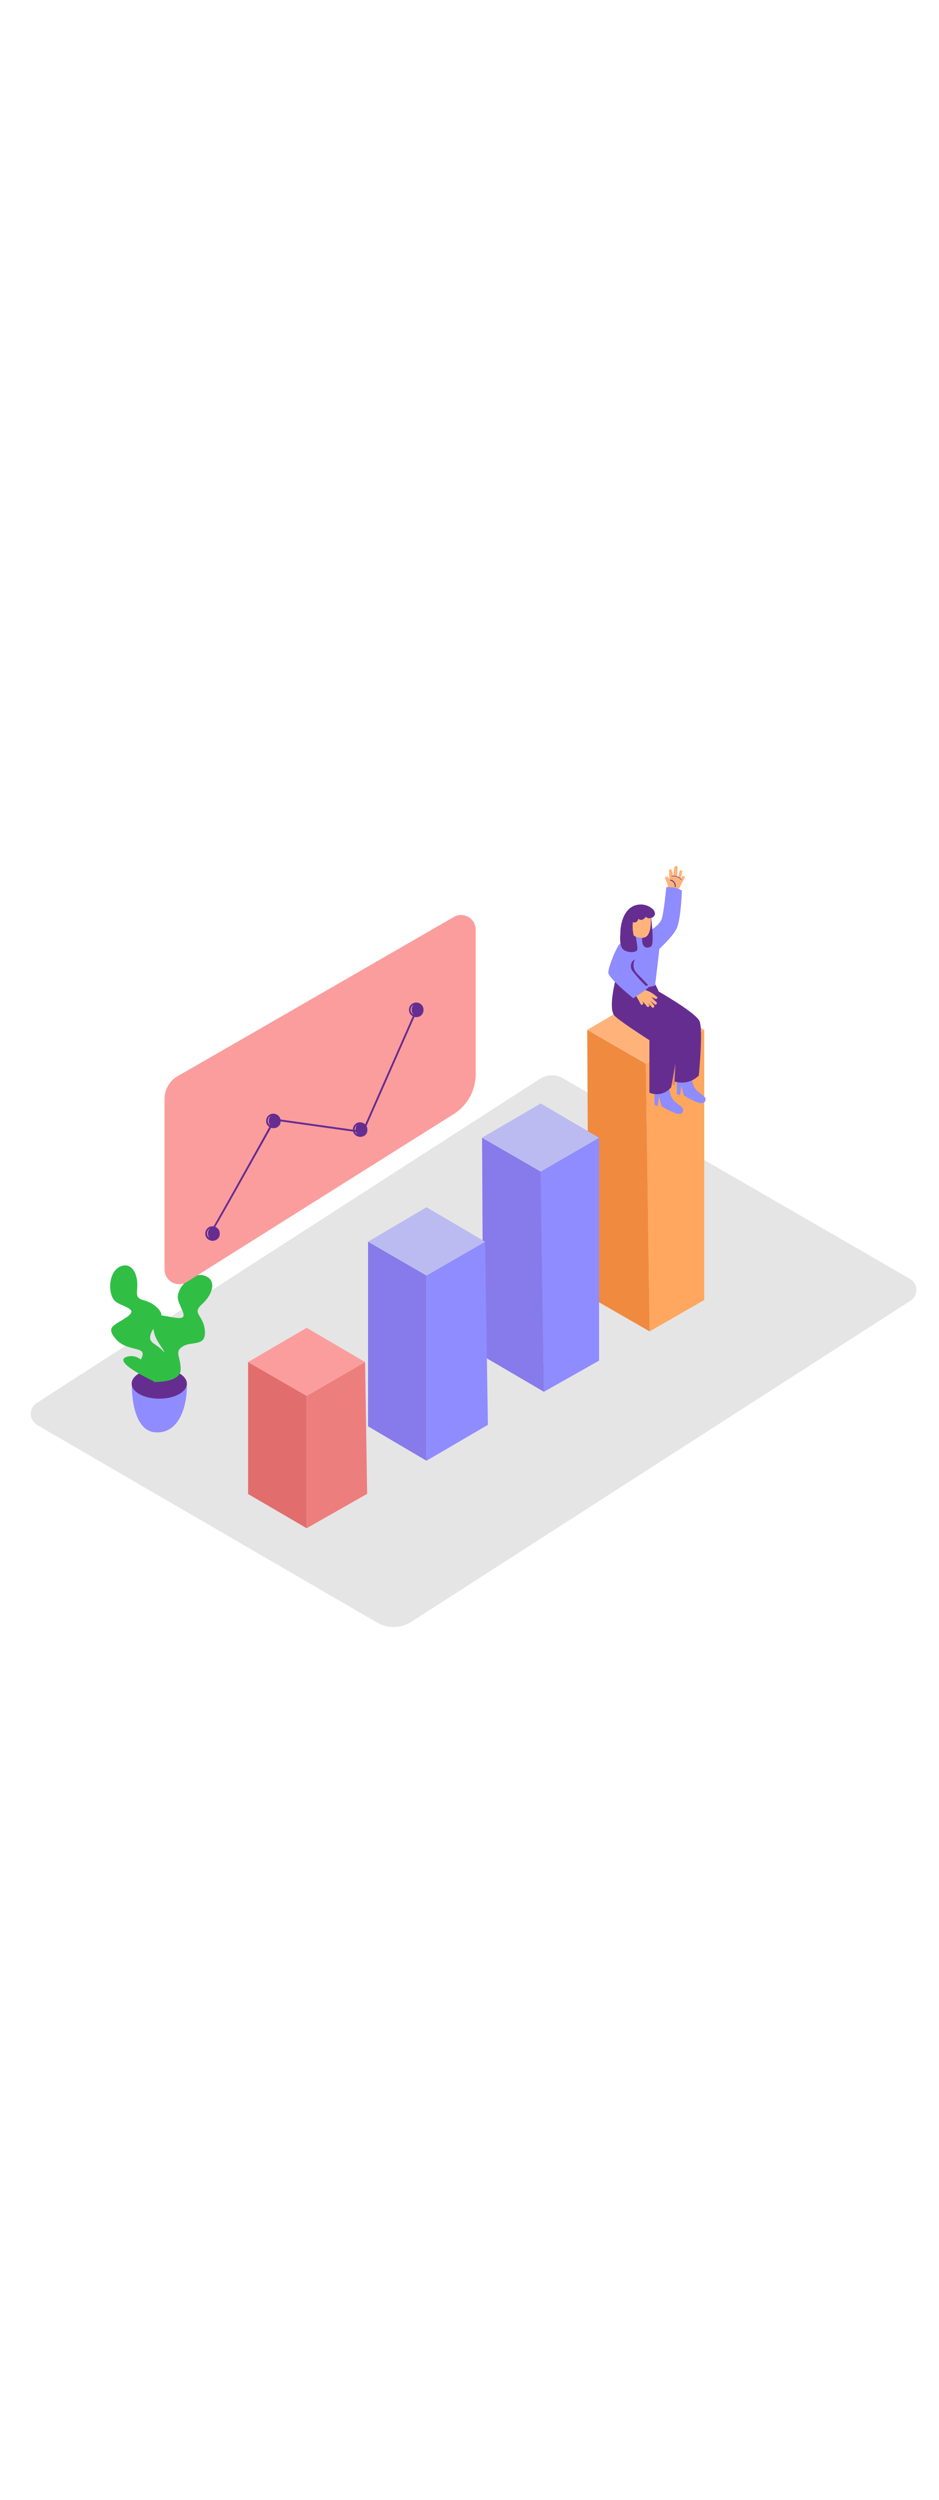 <svg xmlns="http://www.w3.org/2000/svg" xmlns:xlink="http://www.w3.org/1999/xlink" id="Layer_1" x="0px" y="0px" viewBox="0 0 500 500" style="width: 188px;" xml:space="preserve" data-imageid="chart-7-9" class="illustrations_image"><style type="text/css">	.st0_chart-7-9{fill:#E5E5E5;}	.st1_chart-7-9{fill:#FFA75F;}	.st2_chart-7-9{fill:#EF8A3F;}	.st3_chart-7-9{fill:#FFB37B;}	.st4_chart-7-9{fill:#68E1FD;}	.st5_chart-7-9{opacity:0.19;fill:#662D91;enable-background:new    ;}	.st6_chart-7-9{opacity:0.53;fill:#E5E5E5;enable-background:new    ;}	.st7_chart-7-9{fill:#ED7E7E;}	.st8_chart-7-9{fill:#E26D6D;}	.st9_chart-7-9{fill:#FC9D9D;}	.st10_chart-7-9{fill:#662D91;}	.st11_chart-7-9{fill:#31BE44;}</style><path id="Base_chart-7-9" class="st0_chart-7-9" d="M287.6,158.9L19.5,331.4c-3.2,2.1-4.1,6.3-2,9.5c0.6,0.9,1.4,1.6,2.3,2.2l181,105.1&#10;&#9;c5.7,3.3,12.7,3.1,18.2-0.4L484.8,277c3.2-2,4.1-6.3,2.1-9.4c0,0,0,0,0,0c-0.6-0.9-1.4-1.7-2.3-2.2L299.6,158.6&#10;&#9;C295.9,156.4,291.3,156.6,287.6,158.9z"></path><g id="Bar_Chart_chart-7-9">	<polygon class="st1_chart-7-9" points="343.9,150.9 375,132.9 375,276.6 345.9,293.3 &#9;"></polygon>	<polygon class="st2_chart-7-9" points="343.9,150.9 312.7,132.9 313.4,274.6 345.9,293.3 &#9;"></polygon>	<polygon class="st3_chart-7-9" points="312.7,132.9 343.9,114.7 375,132.9 343.9,150.9 &#9;"></polygon>	<polygon class="st4_chart-7-9 targetColor" points="287.9,208.3 319,190.3 319,308.8 289.6,325.4 &#9;" style="fill: rgb(143, 140, 255);"></polygon>	<polygon class="st4_chart-7-9 targetColor" points="287.9,208.3 256.7,190.3 257.3,306.5 289.6,325.4 &#9;" style="fill: rgb(143, 140, 255);"></polygon>	<polygon class="st4_chart-7-9 targetColor" points="256.7,190.3 287.9,172.1 319,190.3 287.9,208.3 &#9;" style="fill: rgb(143, 140, 255);"></polygon>	<polygon class="st4_chart-7-9 targetColor" points="287.9,208.3 319,190.3 319,308.8 289.6,325.4 &#9;" style="fill: rgb(143, 140, 255);"></polygon>	<polygon class="st5_chart-7-9" points="287.9,208.3 256.7,190.3 257.3,306.5 289.6,325.4 &#9;"></polygon>	<polygon class="st6_chart-7-9" points="256.7,190.3 287.9,172.1 319,190.3 287.9,208.3 &#9;"></polygon>	<polygon class="st4_chart-7-9 targetColor" points="227.1,263.6 258.3,245.6 259.8,343 227.1,362.1 &#9;" style="fill: rgb(143, 140, 255);"></polygon>	<polygon class="st4_chart-7-9 targetColor" points="227.1,263.6 196,245.6 196,343.8 227.1,362.1 &#9;" style="fill: rgb(143, 140, 255);"></polygon>	<polygon class="st5_chart-7-9" points="227.1,263.6 196,245.6 196,343.8 227.1,362.1 &#9;"></polygon>	<polygon class="st4_chart-7-9 targetColor" points="196,245.6 227.1,227.3 258.3,245.6 227.1,263.6 &#9;" style="fill: rgb(143, 140, 255);"></polygon>	<polygon class="st6_chart-7-9" points="196,245.6 227.1,227.3 258.3,245.6 227.1,263.6 &#9;"></polygon>	<polygon class="st7_chart-7-9" points="163.3,327.6 194.4,309.6 195.5,379.7 163.3,398 &#9;"></polygon>	<polygon class="st8_chart-7-9" points="163.3,327.6 132.1,309.6 132.1,379.8 163.3,398 &#9;"></polygon>	<polygon class="st9_chart-7-9" points="132.1,309.6 163.3,291.4 194.4,309.6 163.3,327.6 &#9;"></polygon></g><g id="Plant_chart-7-9">	<path class="st4_chart-7-9 targetColor" d="M70.2,321.1c0,0-0.8,25,12.5,25.9s17.1-15.2,16.8-25.9" style="fill: rgb(143, 140, 255);"></path>	<ellipse class="st10_chart-7-9" cx="84.8" cy="321.1" rx="14.7" ry="8"></ellipse>	<path class="st11_chart-7-9" d="M81.2,319c0,0,11-9,6.4-14.4s-9-4.7-7.3-10s9.6-8,3.3-14S72.1,278.7,73,271s-2.7-15.2-9.2-12.1&#10;&#9;&#9;c-6.5,3.1-6.5,15.8-1.9,18.8s11.9,3.6,5.6,8s-11.7,5-5.7,11.8s16.3,3.5,13.8,9.4S74.6,315.1,81.2,319z"></path>	<path class="st11_chart-7-9" d="M81.9,320.2c0,0,14.2,0.5,14.3-6.5s-3.6-9.4,1.1-12.4s12.5,0.4,11.8-8.3s-7.3-9-1.5-14.2s8.1-13.1,1.1-15.2&#10;&#9;&#9;s-15.3,7.4-13.9,12.8s6.5,10.7-1.1,9.7s-12.2-4-12,5.1s9.9,13.5,4.1,16.2S79.5,313,81.9,320.2z"></path>	<path class="st11_chart-7-9" d="M82.7,320.2c0,0-5.2-16-14.8-13.5S82.7,320.2,82.7,320.2z"></path></g><g id="Line_Chart_chart-7-9">	<path class="st9_chart-7-9" d="M87.6,169.8v90.6c0,4.3,3.5,7.8,7.8,7.8c1.5,0,2.9-0.4,4.1-1.2l142.1-89.3c7.3-4.6,11.7-12.6,11.7-21.1v-77&#10;&#9;&#9;c0-4.3-3.5-7.8-7.8-7.8c-1.4,0-2.7,0.4-3.9,1.1c-31.3,18-116.2,67-146.6,84.4C90.4,159.7,87.6,164.5,87.6,169.8z"></path>	<path class="st10_chart-7-9" d="M112.2,241.6l-0.5-0.8l0.3,0.4l-0.3-0.4c1.1-1.3,24.9-44,34-60.4l0.2-0.3l47,6.6l28.8-65.4l0.9,0.4&#10;&#9;&#9;l-29.1,66.1l-47-6.6C136.2,199.4,113.1,241.1,112.2,241.6z"></path>	<ellipse class="st10_chart-7-9" cx="222.1" cy="122.2" rx="2.9" ry="3.4"></ellipse>	<path class="st10_chart-7-9" d="M222.1,126.1c-2.1,0.3-4.1-1.3-4.3-3.4c-0.3-2.1,1.3-4.1,3.4-4.3c2.1-0.3,4.1,1.3,4.3,3.4c0,0.2,0,0.3,0,0.5&#10;&#9;&#9;C225.6,124.2,224.1,126,222.1,126.1z M222.1,119.3c-1.6-0.3-3.1,0.8-3.4,2.4s0.8,3.1,2.4,3.4s3.1-0.8,3.4-2.4c0-0.2,0-0.3,0-0.5&#10;&#9;&#9;C224.6,120.7,223.5,119.5,222.1,119.3z"></path>	<ellipse class="st10_chart-7-9" cx="192.2" cy="185.9" rx="2.9" ry="3.4"></ellipse>	<path class="st10_chart-7-9" d="M192.2,189.8c-2.1,0.2-4.1-1.3-4.3-3.4c-0.2-2.1,1.3-4.1,3.4-4.3c2.1-0.2,4.1,1.3,4.3,3.4c0,0.2,0,0.3,0,0.5&#10;&#9;&#9;C195.8,188,194.2,189.7,192.2,189.8z M192.2,183.1c-1.6-0.3-3.1,0.8-3.3,2.4c-0.3,1.6,0.8,3.1,2.4,3.3c1.6,0.3,3.1-0.8,3.3-2.4&#10;&#9;&#9;c0-0.2,0-0.3,0-0.5C194.8,184.5,193.7,183.2,192.2,183.1z"></path>	<ellipse class="st10_chart-7-9" cx="146" cy="181.3" rx="2.9" ry="3.4"></ellipse>	<path class="st10_chart-7-9" d="M146,185.2c-2.1,0.2-4.1-1.3-4.3-3.4c-0.2-2.1,1.3-4.1,3.4-4.3c2.1-0.2,4.1,1.3,4.3,3.4c0,0.2,0,0.3,0,0.5&#10;&#9;&#9;C149.6,183.3,148,185.1,146,185.2z M146,178.4c-1.6-0.3-3.1,0.8-3.3,2.4c-0.3,1.6,0.8,3.1,2.4,3.3c1.6,0.3,3.1-0.8,3.3-2.4&#10;&#9;&#9;c0-0.2,0-0.3,0-0.5C148.6,179.8,147.5,178.6,146,178.4L146,178.4z"></path>	<ellipse class="st10_chart-7-9" cx="113.6" cy="241.2" rx="2.9" ry="3.4"></ellipse>	<path class="st10_chart-7-9" d="M113.6,245.1c-2.1,0.2-4.1-1.3-4.3-3.4s1.3-4.1,3.4-4.3c2.1-0.2,4.1,1.3,4.3,3.4c0,0.2,0,0.3,0,0.5&#10;&#9;&#9;C117.2,243.2,115.6,244.9,113.6,245.1z M113.6,238.3c-1.6-0.3-3.1,0.8-3.3,2.4c-0.3,1.6,0.8,3.1,2.4,3.3c1.6,0.3,3.1-0.8,3.3-2.4&#10;&#9;&#9;c0-0.2,0-0.3,0-0.5C116.2,239.7,115.1,238.4,113.6,238.3z"></path></g><g id="Character_chart-7-9">	<path class="st10_chart-7-9" d="M350.8,112.6c0,0-2.1-4.8-2.6-4.8s-14.6,0.5-14.6,0.5l6.6,9.8"></path>	<path class="st11_chart-7-9" d="M371.7,147.2c-0.8-0.6-1.5,0.8-0.8,1.3s-3,2.6-3.4,2.8l-4.3,2.4c-0.9,0.5-0.1,1.8,0.8,1.3l4.1-2.2&#10;&#9;&#9;c1.1-0.5,2.2-1.1,3.1-1.8C372.4,150,373.1,148.2,371.7,147.2z"></path>	<path class="st4_chart-7-9 targetColor" d="M367.6,154.6c0,0,0.7,7,2.5,9.5s5.8,4.2,5.6,5.6s-0.3,2.2-2.5,2.2s-9-4-9-4l-1.4-5.2l-0.7,5.1l-1.7-0.7v-13.2&#10;&#9;&#9;L367.6,154.6z" style="fill: rgb(143, 140, 255);"></path>	<path class="st4_chart-7-9 targetColor" d="M355.7,160.4c0,0,0.7,7,2.5,9.4s5.8,4.2,5.6,5.6s-0.3,2.2-2.5,2.2s-9-4-9-4l-1.4-5.2l-0.7,5.1l-1.7-0.7v-13.2&#10;&#9;&#9;L355.7,160.4z" style="fill: rgb(143, 140, 255);"></path>	<path class="st10_chart-7-9" d="M359.2,160.4c4.6,1.4,9.5,0.2,12.9-3.2c0.9-9.7,2-25.8,0.3-29.1c-2.5-4.7-21.7-15.6-21.7-15.6l-11.8,4.9&#10;&#9;&#9;l21.4,20.5L359.2,160.4z"></path>	<path class="st10_chart-7-9" d="M327.9,105.8c0,0-4.4,16.2-0.5,19.8c3.9,3.6,18.4,12.8,18.4,12.8v27.9c4.1,1.8,8.8,0.6,11.6-2.9l4.8-26.6&#10;&#9;&#9;l-18.4-22.2"></path>	<path class="st3_chart-7-9" d="M363.1,51.5l-0.4,0.8l-0.2-0.1c0.3-1.1,0.5-2.2,0.8-3.3s-1.3-1.2-1.5-0.2s-0.5,1.9-0.7,2.9l-0.5-0.2l0.2-4.1&#10;&#9;&#9;v-0.7c0.1-0.4-0.2-0.8-0.6-0.9c0,0,0,0,0,0c-0.4-0.1-0.8,0.2-1,0.6c-0.1,0.1-0.1,0.2-0.2,0.4c-0.2,1.5-0.4,3-0.5,4.6h-0.2&#10;&#9;&#9;c-0.1-1-0.2-2-0.4-2.9c0-0.1-0.1-0.3-0.2-0.4c-0.2-0.8-1.5-0.6-1.5,0.3l0.3,4.8c-0.3-0.8-0.7-1.5-1.5-1.7c-0.4-0.1-0.8,0.2-0.9,0.7&#10;&#9;&#9;c0,0.1,0,0.3,0.1,0.4c0.6,1.1,1,2.3,1.4,3.6l0.4,7.2c0,0.3,0.3,0.6,0.6,0.6c0.1,0.4,0.5,0.7,0.9,0.6c0.3-0.1,0.5-0.3,0.6-0.7&#10;&#9;&#9;c0.3,0.4,0.9,0.6,1.2,0.1v-0.1c0.3,0.6,1.4,0.6,1.5-0.2c0.1-1.5,0.2-3,0.2-4.4v-0.1c1.1-2.4,2.3-4.7,3.5-7&#10;&#9;&#9;C365,51.2,363.6,50.7,363.1,51.5z"></path>	<path class="st10_chart-7-9" d="M362.9,52.9c-1.4-1.5-3.3-2.2-5.3-1.9c-0.1,0-0.1,0.1-0.1,0.2c0,0,0,0,0,0c0,0,0.1,0.1,0.1,0.1&#10;&#9;&#9;c1.8-0.3,3.7,0.3,5,1.7C362.8,53.2,363.1,53,362.9,52.9z"></path>	<path class="st10_chart-7-9" d="M357,53c-0.3,0-0.3,0.4,0,0.5c1.5,0.3,2.5,1.8,2.3,3.3c0,0.1,0.2,0.2,0.3,0.2c0.1,0,0.2-0.1,0.2-0.2&#10;&#9;&#9;C360,55,358.8,53.3,357,53z"></path>	<path class="st4_chart-7-9 targetColor" d="M345,80.7c0,0,6.2-3,7.4-7s2.4-16.7,2.4-16.7c2.9-0.2,5.8,0.4,8.3,1.8c0,0-0.5,15.5-2.8,20.2s-9.5,11-9.3,11&#10;&#9;&#9;s-2.2,19.4-2.2,19.4s-12.2,3.4-19.1,0c0,0,2-18.7,3.5-21.4S345,80.7,345,80.7z" style="fill: rgb(143, 140, 255);"></path>	<path class="st3_chart-7-9" d="M349.9,115.4c-1.1-1-2.3-1.8-3.6-2.6l-3.5-1.5c-1-1-2-2-2.9-3c-0.7-0.7-1.7,0.3-1.1,1.1s1.5,1.6,2.3,2.4&#10;&#9;&#9;c-0.2,0.1-0.4,0.3-0.5,0.6c-0.4-0.1-0.8,0.1-0.9,0.5c0,0,0,0,0,0l0,0c-0.1-0.1-0.3-0.1-0.5-0.1c-0.6-0.6-1.7,0.1-1.2,0.9&#10;&#9;&#9;c1.1,1.8,2.2,3.6,3.1,5.5c0.5,0.9,1.8,0.1,1.3-0.8l-0.4-0.8c0.9,0.9,1.7,1.8,2.4,2.8c0.6,0.8,1.9,0,1.3-0.8&#10;&#9;&#9;c-0.2-0.3-0.5-0.6-0.7-0.9c0.4,0.3,0.8,0.7,1.1,1s0.7,0.8,1,1.2c0.5,0.7,1.7-0.2,1.2-0.9l-0.1-0.2l0,0c-0.5-0.6-1.5-1.8-2-2.4&#10;&#9;&#9;c0.6,0.5,1.8,1.5,2.5,2s1.5-0.7,0.8-1.3c-0.5-0.3-2.2-2.2-2.7-2.6s0.4,0.5,0,0c0.7,0.3,1.5,0.6,2.2,0.9S350.5,115.9,349.9,115.4z"></path>	<path class="st4_chart-7-9 targetColor" d="M340.7,82.1c0,0-9.3,3-11.2,5.7s-5.5,11.7-5.6,14.6s13.3,13.7,13.3,13.7s7.5-4.8,8.1-5.9s-8.8-9.9-8.8-9.9" style="fill: rgb(143, 140, 255);"></path>	<path class="st10_chart-7-9" d="M335.8,68c0,0-5.4,3-5.5,14c0,0-0.7,6.1,1.5,8.1s7.3,1.9,7.6,0S337,75.6,337,75.6"></path>	<path class="st10_chart-7-9" d="M346.4,70.9c0,0,2.4,16.4,0.2,17.7s-5.7,0.9-4.4-6.6"></path>	<path class="st3_chart-7-9" d="M346.4,70.9c0,0,1.5,12.6-3.9,13c-6.1,0.4-7.8-4-7.3-6.7S338.1,67,346.4,70.9z"></path>	<path class="st10_chart-7-9" d="M337,75.6c0,0,2.2,1,2.9-1.8c0.7,0.7,1.8,0.8,2.6,0.3c0.6-0.4,1.1-0.9,1.5-1.4c0,0,0.6,1.4,3,0.6&#10;&#9;&#9;s2.8-4-1.8-6.2s-11.2-0.3-12.4,5.6s0,9.4,4.8,10.7C336.9,80.8,336.7,78.2,337,75.6z"></path>	<path class="st10_chart-7-9" d="M342.8,106.6c-1.3-1.4-2.9-2.7-4.1-4.3c-1.6-1.9-1.8-4.6-0.6-6.8c-0.8,0.3-1.4,0.9-1.8,1.7&#10;&#9;&#9;c-0.7,1.7-0.4,3.6,0.9,4.9c2,2.6,4.2,5,6.5,7.2c0.3,0.3,0.8,0.3,1.1-0.1c0,0,0,0,0,0c0.1-0.1,0.1-0.2,0.2-0.3&#10;&#9;&#9;C344.2,108.2,343.5,107.3,342.8,106.6z"></path>	<path class="st5_chart-7-9" d="M360.7,129.8c-3.3-3.2-6.8-6.2-10.2-9.3c-0.7-0.7-1.8,0.4-1.1,1.1l8.2,7.5c1,0.8,1.9,1.7,2.8,2.6&#10;&#9;&#9;c2.2,2.7,1.3,5.3,0.8,8.4c-1,7.1-2.1,14.2-3.2,21.3c-0.1,1,1.3,1.4,1.5,0.4c1.3-8.4,3.2-17,3.8-25.5&#10;&#9;&#9;C363.7,133.7,362.7,131.3,360.7,129.8z"></path></g></svg>